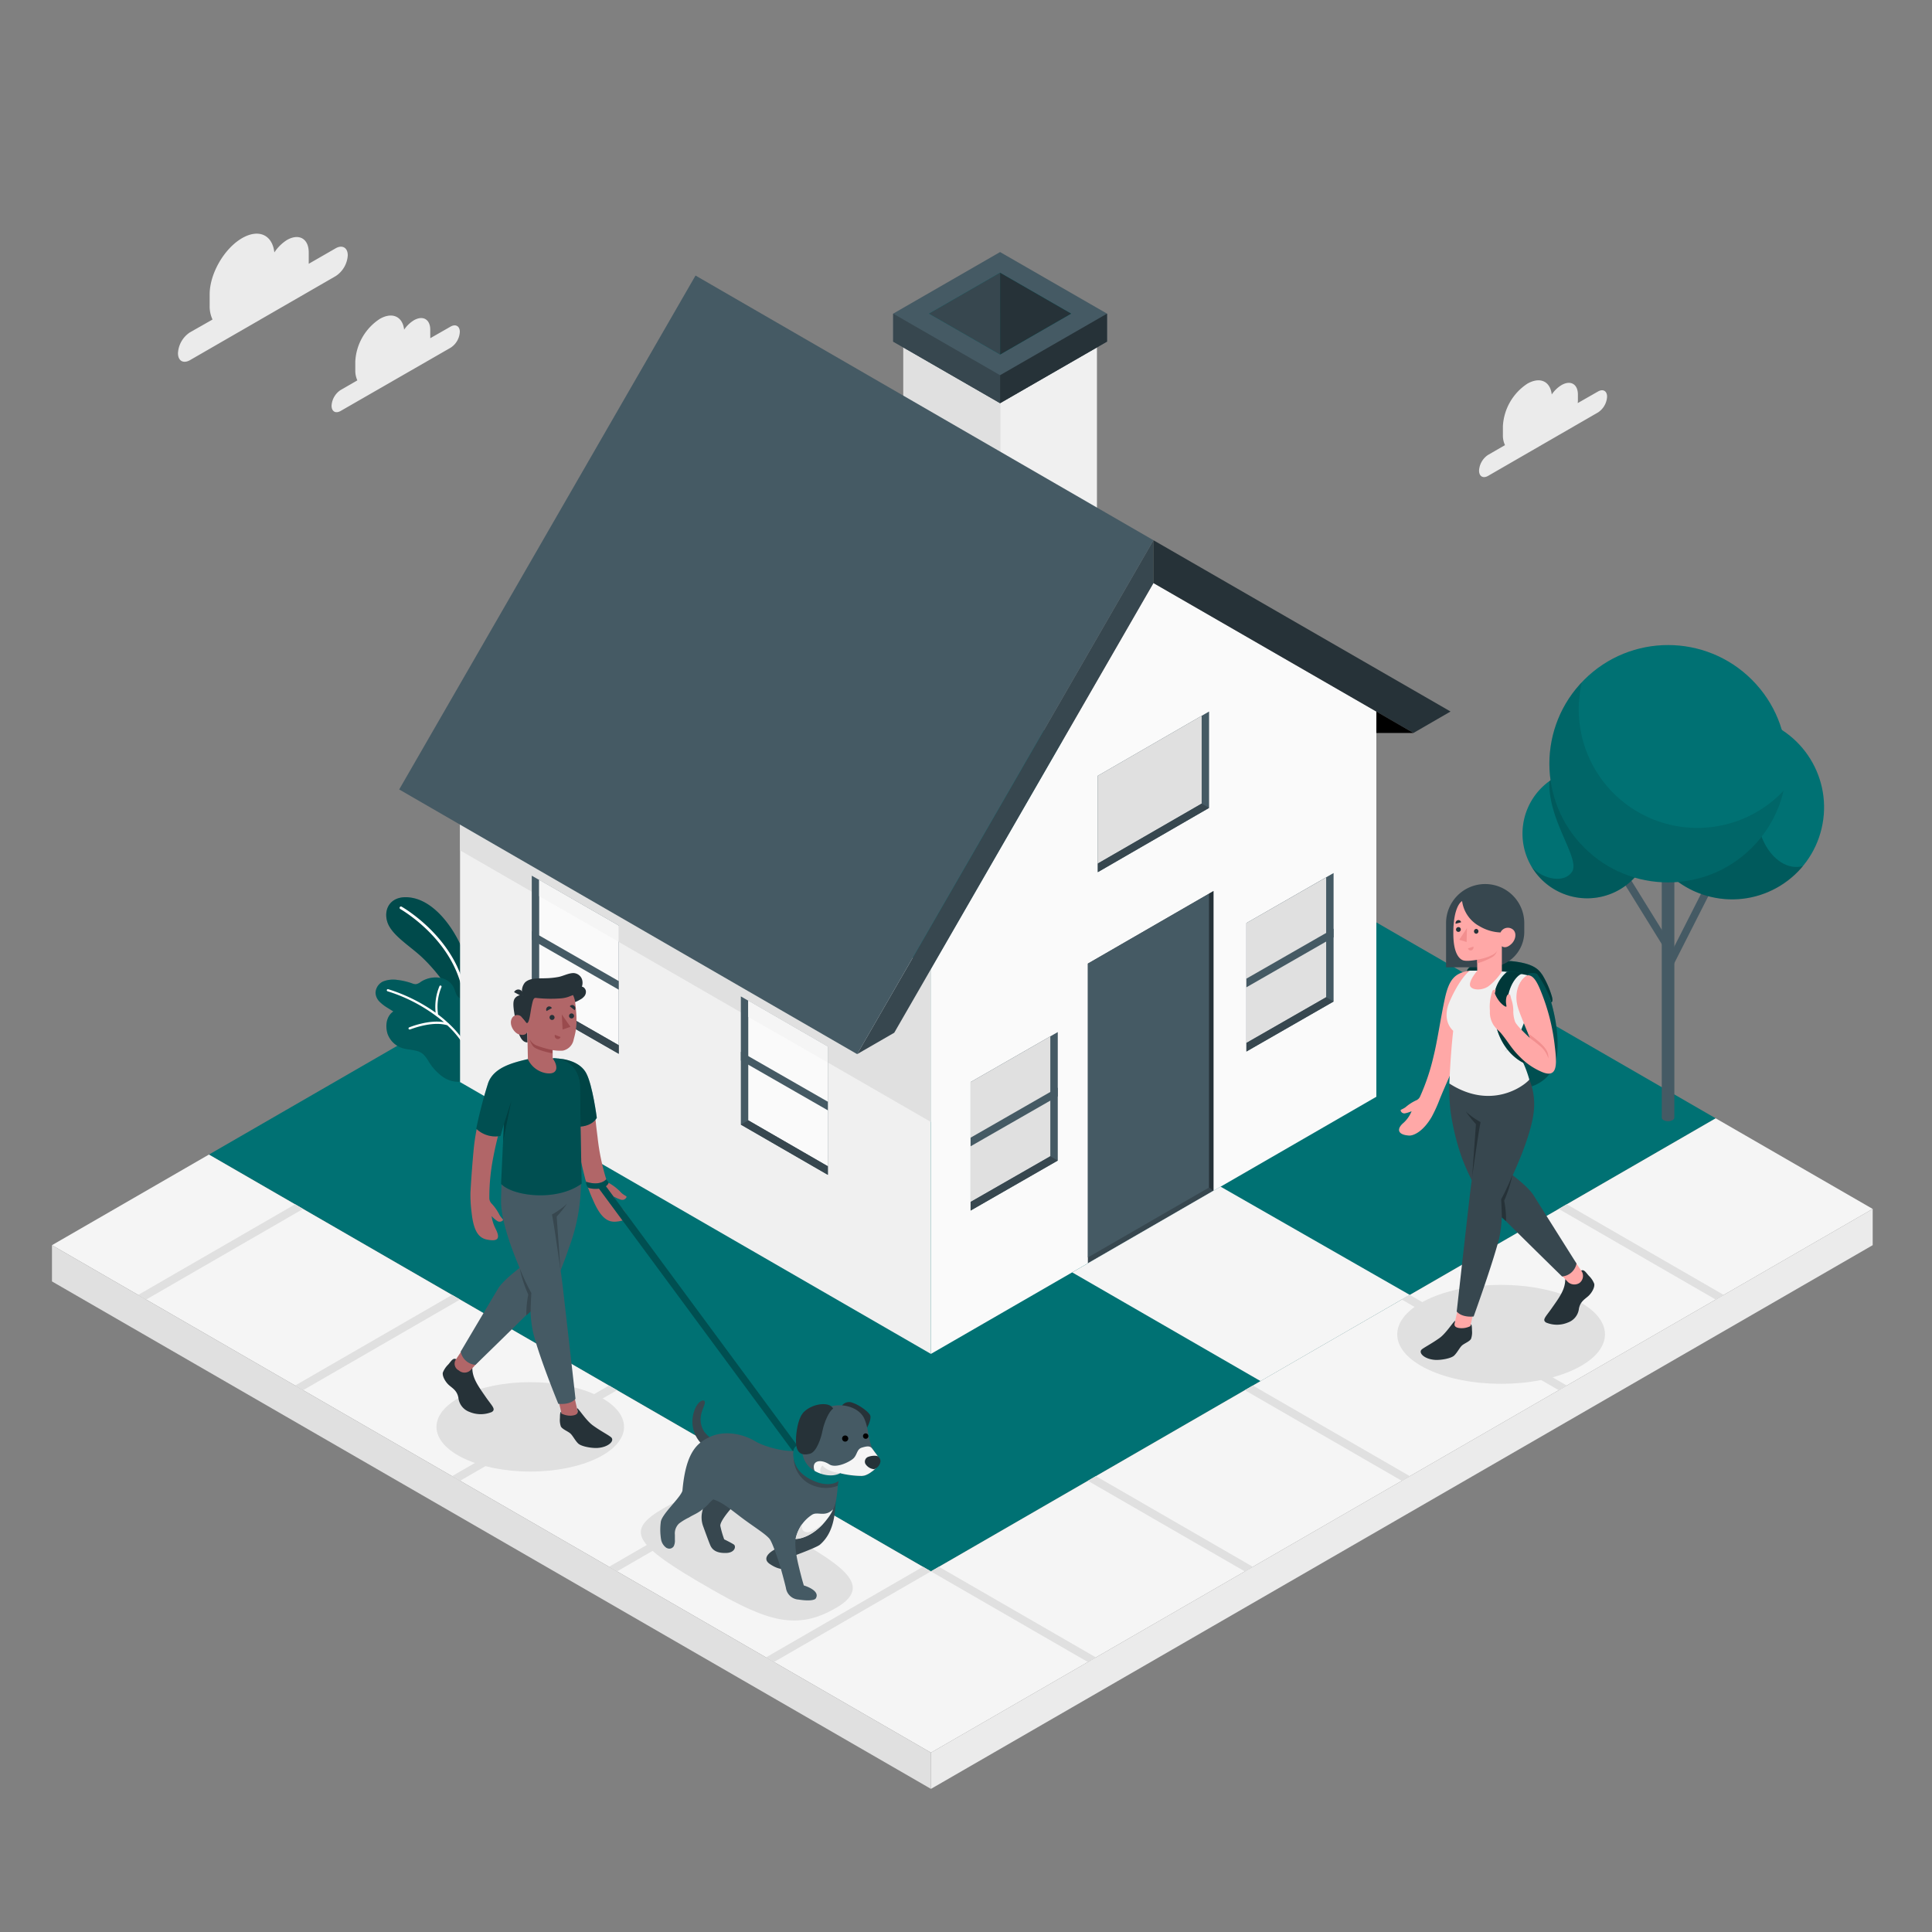 <svg xmlns="http://www.w3.org/2000/svg" viewBox="0 0 500 500"><rect x="0" y="0" width="500" height="500" fill="#808080" stroke="none"/><g id="freepik--House--inject-493"><polygon id="freepik--Grass--inject-493" points="54.07 298.8 240.92 406.68 444.02 289.42 257.17 181.54 54.07 298.8" style="fill:#007173"></polygon><g id="freepik--Plants--inject-493"><path d="M122.6,257.81a41.52,41.52,0,0,0-2.84-11.93c-2.51-6.14-7.32-12.32-12.84-13.47s-7.84,2.56-6.67,6.21c1,3.13,5.12,5.73,8.24,8.46s9,9.33,10.59,15.72l3.11.33Z" style="fill:#007173"></path><g style="opacity:0.35"><path d="M122.6,257.81a41.52,41.52,0,0,0-2.84-11.93c-2.51-6.14-7.32-12.32-12.84-13.47s-7.84,2.56-6.67,6.21c1,3.13,5.12,5.73,8.24,8.46s9,9.33,10.59,15.72l3.11.33Z"></path></g><path d="M120.48,260.69a.34.34,0,0,1-.34-.33c-.63-16.08-16.39-25-16.55-25.11a.35.35,0,0,1-.13-.47.35.35,0,0,1,.47-.14c.16.09,16.26,9.23,16.9,25.69a.34.34,0,0,1-.33.36Z" style="fill:#fff"></path><path d="M121.19,279l0,.08a2.66,2.66,0,0,1-1.74.85,7.05,7.05,0,0,1-4.88-1.26,13.32,13.32,0,0,1-3.5-3.75,11,11,0,0,0-1.46-2c-1.22-1.19-3.21-1.15-4.79-1.49a6,6,0,0,1-4.53-3.91c-.6-2-.37-4.46,1.5-5.76l-1.6-1a10.31,10.31,0,0,1-2-1.56,3.48,3.48,0,0,1-1-2.29A3.39,3.39,0,0,1,99.15,254a7.14,7.14,0,0,1,3.73-.39,17.13,17.13,0,0,1,3.73.87,2.67,2.67,0,0,0,1,.23,2.74,2.74,0,0,0,1.27-.59c2.72-1.81,7.16-1.69,8.64,1.7.21.5.34,1,.57,1.53.86,1.82,3.24,1.27,4.78,2.12a3.88,3.88,0,0,1,1.8,2.78,17,17,0,0,1-.51,5.66c-.32,1.74-.75,3.45-1.23,5.15-.39,1.4-.82,2.78-1.28,4.16A8.67,8.67,0,0,1,121.19,279Z" style="fill:#007173"></path><g style="opacity:0.2"><path d="M121.19,279l0,.08a2.66,2.66,0,0,1-1.74.85,7.05,7.05,0,0,1-4.88-1.26,13.32,13.32,0,0,1-3.5-3.75,11,11,0,0,0-1.46-2c-1.22-1.19-3.21-1.15-4.79-1.49a6,6,0,0,1-4.53-3.91c-.6-2-.37-4.46,1.5-5.76l-1.6-1a10.31,10.31,0,0,1-2-1.56,3.48,3.48,0,0,1-1-2.29A3.39,3.39,0,0,1,99.15,254a7.14,7.14,0,0,1,3.73-.39,17.13,17.13,0,0,1,3.73.87,2.67,2.67,0,0,0,1,.23,2.74,2.74,0,0,0,1.27-.59c2.72-1.81,7.16-1.69,8.64,1.7.21.5.34,1,.57,1.53.86,1.82,3.24,1.27,4.78,2.12a3.88,3.88,0,0,1,1.8,2.78,17,17,0,0,1-.51,5.66c-.32,1.74-.75,3.45-1.23,5.15-.39,1.4-.82,2.78-1.28,4.16A8.67,8.67,0,0,1,121.19,279Z"></path></g><path d="M122.71,274.71a25,25,0,0,0-6.54-9.79.29.29,0,0,0-.15-.14,34,34,0,0,0-2.65-2.23,13.39,13.39,0,0,1,.88-7.1.28.28,0,0,0-.14-.37.27.27,0,0,0-.37.13,13.88,13.88,0,0,0-1,6.87A43.18,43.18,0,0,0,100.45,256a.29.29,0,0,0-.34.2.28.28,0,0,0,.19.34,41.86,41.86,0,0,1,14.59,8c-4-.69-8.79,1.26-9,1.35a.29.29,0,0,0-.15.37.28.28,0,0,0,.26.17l.11,0c.05,0,5.66-2.31,9.64-1.09a24.5,24.5,0,0,1,6.44,9.61.28.28,0,0,0,.27.19.15.15,0,0,0,.09,0A.28.28,0,0,0,122.71,274.71Z" style="fill:#fff"></path></g><g id="freepik--house--inject-493"><polygon points="233.76 89.86 258.82 104.34 258.82 133.28 233.76 118.81 233.76 89.86" style="fill:#e0e0e0"></polygon><polygon points="258.82 104.34 283.89 89.86 283.89 147.75 258.82 133.28 258.82 104.34" style="fill:#f0f0f0"></polygon><polygon points="258.82 65.23 231.15 81.17 231.15 88.41 258.82 104.34 286.5 88.41 286.5 81.17 258.82 65.23" style="fill:#455a64"></polygon><polygon points="231.15 88.41 258.82 104.34 258.82 97.1 231.15 81.17 231.15 88.41" style="fill:#37474f"></polygon><polygon points="286.5 88.41 258.82 104.34 258.82 97.1 286.5 81.17 286.5 88.41" style="fill:#263238"></polygon><polygon points="240.43 81.17 258.82 70.58 277.22 81.17 258.83 91.76 240.43 81.17" style="fill:#007173"></polygon><polygon points="258.82 70.58 258.83 91.76 240.43 81.17 258.82 70.58" style="fill:#37474f"></polygon><polygon points="258.82 70.58 277.22 81.17 258.83 91.76 258.82 70.58" style="fill:#263238"></polygon><polygon points="119.06 280.04 119.06 180.29 240.92 250.64 240.92 350.39 119.06 280.04" style="fill:#f0f0f0"></polygon><polygon points="119.06 180.29 240.92 250.64 240.92 290.37 119.06 220.08 119.06 180.29" style="fill:#e0e0e0"></polygon><polygon points="356.2 283.84 356.2 184.14 298.51 150.89 240.92 250.64 240.92 350.39 356.2 283.84" style="fill:#fafafa"></polygon><polygon points="231.43 267.27 298.51 150.89 298.51 139.81 221.83 272.81 231.43 267.27" style="fill:#37474f"></polygon><polygon points="180 71.31 298.51 139.81 221.83 272.81 103.31 204.31 180 71.31" style="fill:#455a64"></polygon><polygon points="298.51 150.89 365.8 189.69 375.4 184.14 298.51 139.81 298.51 150.89" style="fill:#263238"></polygon><polygon points="322.57 238.88 345.13 225.94 345.13 259.19 322.57 272.13 322.57 238.88" style="fill:#455a64"></polygon><polygon points="343.21 258.08 343.21 227.06 322.57 238.88 322.57 269.91 343.21 258.08" style="fill:#e0e0e0"></polygon><polygon points="345.13 259.19 343.21 258.08 322.57 269.91 322.57 272.13 345.13 259.19" style="fill:#37474f"></polygon><polygon points="322.57 255.51 345.13 242.57 345.13 240.34 322.57 253.27 322.57 255.51" style="fill:#455a64"></polygon><polygon points="251.19 280.04 273.75 267.1 273.75 300.35 251.19 313.29 251.19 280.04" style="fill:#455a64"></polygon><polygon points="271.82 299.24 271.82 268.21 251.19 280.04 251.19 311.06 271.82 299.24" style="fill:#e0e0e0"></polygon><polygon points="273.75 300.35 271.82 299.24 251.19 311.06 251.19 313.29 273.75 300.35" style="fill:#37474f"></polygon><polygon points="251.19 296.66 273.75 283.73 273.75 281.49 251.19 294.43 251.19 296.66" style="fill:#455a64"></polygon><polygon points="284.11 200.77 312.91 184.14 312.91 209.08 284.11 225.71 284.11 200.77" style="fill:#455a64"></polygon><polygon points="310.99 207.97 310.99 185.25 284.11 200.77 284.11 223.48 310.99 207.97" style="fill:#e0e0e0"></polygon><polygon points="312.91 209.08 310.99 207.97 284.11 223.48 284.11 225.71 312.91 209.08" style="fill:#37474f"></polygon><polygon points="365.8 189.69 356.2 189.69 356.21 184.15 365.8 189.69"></polygon><polygon points="281.54 326.94 281.54 249.38 314.04 230.62 314.04 308.18 281.54 326.94" style="fill:#37474f"></polygon><polygon points="312.91 307.32 312.91 231.27 281.54 249.38 281.54 325.43 312.91 307.32" style="fill:#455a64"></polygon><polygon points="314.04 230.62 312.91 231.27 312.91 307.32 314.04 308.18 314.04 230.62" style="fill:#263238"></polygon><polygon points="214.24 270.87 191.73 257.87 191.73 291.05 214.25 304.05 214.24 270.87" style="fill:#455a64"></polygon><polygon points="193.65 289.94 193.65 258.98 214.24 270.87 214.25 301.83 193.65 289.94" style="fill:#fafafa"></polygon><polygon points="191.73 291.05 193.65 289.94 214.25 301.83 214.25 304.05 191.73 291.05" style="fill:#37474f"></polygon><polygon points="214.24 287.35 191.73 274.44 191.73 272.21 214.24 285.12 214.24 287.35" style="fill:#455a64"></polygon><polygon points="193.65 258.98 214.24 270.87 214.24 274.98 193.65 263.17 193.65 258.98" style="fill:#f5f5f5"></polygon><polygon points="160.13 239.54 137.62 226.63 137.62 259.81 160.13 272.72 160.13 239.54" style="fill:#455a64"></polygon><polygon points="139.54 258.7 139.54 227.74 160.13 239.54 160.13 270.5 139.54 258.7" style="fill:#fafafa"></polygon><polygon points="139.54 227.74 160.13 239.63 160.13 243.74 139.54 231.93 139.54 227.74" style="fill:#f5f5f5"></polygon><polygon points="137.62 259.81 139.54 258.7 160.13 270.5 160.13 272.72 137.62 259.81" style="fill:#37474f"></polygon><polygon points="160.13 256.13 137.62 243.22 137.62 240.99 160.13 253.9 160.13 256.13" style="fill:#455a64"></polygon></g><g id="freepik--Tree--inject-493"><rect x="425.16" y="238.75" width="23.86" height="1.95" transform="translate(25.48 520.96) rotate(-63.09)" style="fill:#455a64"></rect><rect x="425.04" y="225.95" width="1.95" height="20.01" transform="translate(-60.41 259.54) rotate(-31.76)" style="fill:#455a64"></rect><path d="M433.32,224.91v64.32a.83.83,0,0,1-.48.67,2.52,2.52,0,0,1-2.3,0,.83.83,0,0,1-.48-.67V224.91Z" style="fill:#455a64"></path><circle cx="448.28" cy="208.95" r="23.81" transform="translate(141.92 597.23) rotate(-76.72)" style="fill:#007173"></circle><path d="M455.74,202.86c3.07-9.67,6.35-13.45,4.27-14.63a23.81,23.81,0,1,0,6.64,35.88C459.59,226.17,451.76,215.41,455.74,202.86Z" style="opacity:0.2"></path><path d="M427.5,215.69A16.74,16.74,0,1,1,410.76,199,16.74,16.74,0,0,1,427.5,215.69Z" style="fill:#007173"></path><path d="M410.76,199a16.63,16.63,0,0,0-9.78,3.16c-.46,10.22,8.22,20.19,5.8,23.54s-8.41,1.29-10.49-1.55A16.74,16.74,0,1,0,410.76,199Z" style="opacity:0.2"></path><circle cx="431.69" cy="197.65" r="30.71" transform="translate(-13.32 363.14) rotate(-45)" style="fill:#007173"></circle><path d="M461.58,204.66a30.71,30.71,0,1,1-45-33.74,31,31,0,0,0-7.19,5.63,31.13,31.13,0,0,0-.81,7,30.69,30.69,0,0,0,53,21.1Z" style="opacity:0.1"></path></g><g id="freepik--Sidewalk--inject-493"><polygon points="277.48 329.29 326.23 357.43 364.85 335.12 315.88 307.1 277.48 329.29" style="fill:#f5f5f5"></polygon><polygon points="444.02 289.42 484.65 312.87 240.93 453.58 13.45 322.25 54.07 298.8 240.92 406.68 444.02 289.42" style="fill:#f5f5f5"></polygon><polygon points="484.65 312.87 484.65 322.25 240.93 462.96 240.93 453.58 484.65 312.87" style="fill:#ebebeb"></polygon><polygon points="240.93 453.58 13.45 322.25 13.45 331.63 240.93 462.96 240.93 453.58" style="fill:#e0e0e0"></polygon><polygon points="240.92 406.68 281.54 430.13 283.61 428.93 242.99 405.48 240.92 406.68" style="fill:#e0e0e0"></polygon><polygon points="281.54 383.23 322.16 406.68 324.23 405.48 283.61 382.02 281.54 383.23" style="fill:#e0e0e0"></polygon><polygon points="322.16 359.78 362.78 383.23 364.85 382.02 324.23 358.57 322.16 359.78" style="fill:#e0e0e0"></polygon><polygon points="362.78 336.32 403.4 359.78 405.47 358.57 364.85 335.12 362.78 336.32" style="fill:#e0e0e0"></polygon><polygon points="403.4 312.87 444.02 336.32 446.09 335.12 405.47 311.67 403.4 312.87" style="fill:#e0e0e0"></polygon><polygon points="200.3 383.23 159.68 406.68 157.62 405.48 198.24 382.02 200.3 383.23" style="fill:#e0e0e0"></polygon><polygon points="159.68 359.78 119.06 383.23 117 382.02 157.62 358.57 159.68 359.78" style="fill:#e0e0e0"></polygon><polygon points="119.06 336.32 78.44 359.78 76.38 358.57 117 335.12 119.06 336.32" style="fill:#e0e0e0"></polygon><polygon points="78.44 312.87 37.83 336.32 35.76 335.12 76.38 311.67 78.44 312.87" style="fill:#e0e0e0"></polygon><polygon points="240.92 406.68 200.3 430.13 198.24 428.93 238.86 405.48 240.92 406.68" style="fill:#e0e0e0"></polygon></g></g><g id="freepik--Shadows--inject-493"><path id="freepik--Shadow--inject-493" d="M407.48,354.38c-10.48,5-27.48,5-38,0s-10.48-13.11,0-18.11,27.49-5,38,0S418,349.38,407.48,354.38Z" style="fill:#e0e0e0"></path><path id="freepik--shadow--inject-493" d="M171.87,390.26c-10.26,5.9-8.17,9.34,12.19,21,14.68,8.44,22.29,10.79,32.49,4.76s.08-11.55-14-19.8C185.58,386.27,180.43,385.34,171.87,390.26Z" style="fill:#e0e0e0"></path><ellipse id="freepik--shadow--inject-493" cx="137.23" cy="369.27" rx="24.27" ry="11.57" style="fill:#e0e0e0"></ellipse></g><g id="freepik--character-2--inject-493"><path d="M390.89,249.57a10.47,10.47,0,0,1,7.74,3.22c1.69,1.69,5.7,13.47,4.12,21.41-1.21,6.11-8.45,9.28-14,6.45-4.37-2.22-4.89-11.08-4.77-15.1S390.89,249.57,390.89,249.57Z" style="fill:#007173"></path><path d="M390.89,249.57a10.47,10.47,0,0,1,7.74,3.22c1.69,1.69,5.7,13.47,4.12,21.41-1.21,6.11-8.45,9.28-14,6.45-4.37-2.22-4.89-11.08-4.77-15.1S390.89,249.57,390.89,249.57Z" style="opacity:0.3"></path><path d="M394.86,252.53s.86-1.13,2.87-.5a24.8,24.8,0,0,1,3.74,7.36s.52,0,.19-1.37a23.07,23.07,0,0,0-2.51-5.74c-.85-1.14-1.85-2.92-8-3.54a37.26,37.26,0,0,0-9.38.83c-2.68.93-2.16,2.47-2.16,2.47Z" style="fill:#007173"></path><path d="M394.86,252.53s.86-1.13,2.87-.5a24.8,24.8,0,0,1,3.74,7.36s.52,0,.19-1.37a23.07,23.07,0,0,0-2.51-5.74c-.85-1.14-1.85-2.92-8-3.54a37.26,37.26,0,0,0-9.38.83c-2.68.93-2.16,2.47-2.16,2.47Z" style="opacity:0.5"></path><path d="M372.59,284.5a38.28,38.28,0,0,1-2.06,4.53c-2.3,3.94-4.8,4.92-5.87,4.85-3-.18-3.28-1.74-1.42-3.3a8.21,8.21,0,0,0,2.08-3,7.9,7.9,0,0,1-1.66.54,1,1,0,0,1-1.19-.74c0-.23.52-.29,1.28-.83a11.65,11.65,0,0,1,2.73-1.77,1.94,1.94,0,0,0,1-.92A55.57,55.57,0,0,0,371,273.38c1-4,1.85-10,2.92-14.92,1.12-5.14,2.64-6.57,6.2-7.23h2.12c3.82,2.56-1.75,11-5.61,23.48C375.86,277.21,374.21,280.47,372.59,284.5Z" style="fill:#ffa8a7"></path><path d="M374.24,250.33h11.08a9.16,9.16,0,0,0,9.16-9.16v-2.26a10.12,10.12,0,0,0-10.12-10.12h0a10.12,10.12,0,0,0-10.12,10.12Z" style="fill:#37474f"></path><path d="M409.22,328.82c.77-.39,1.26.59,2,1.38a5.71,5.71,0,0,1,1.37,2.06c.17.94-.67,2.41-1.6,3.22s-2,1.39-2.36,3.17a4.32,4.32,0,0,1-2.87,3.62,7.3,7.3,0,0,1-5.64,0c-1.09-.7-.09-1.47,1.43-3.65,2-2.84,3.53-4.87,3.53-7.52Z" style="fill:#263238"></path><path d="M407.63,326.5l1.63,2.39a2.28,2.28,0,0,1-.55,3.18l0,0a2.48,2.48,0,0,1-3.13-.49L403,328.84Z" style="fill:#ffa8a7"></path><path d="M375.27,278.2a45.54,45.54,0,0,0,.12,9.3,62.19,62.19,0,0,0,2.9,12,53.48,53.48,0,0,0,4.63,9.51c.66,1.13,21.34,21.34,21.34,21.34A4.17,4.17,0,0,0,408,327s-9.41-14.92-11.1-17.64-7.69-6.91-7.69-6.91l.54-23.86Z" style="fill:#37474f"></path><rect x="376.64" y="338.91" width="4.14" height="6.03" transform="translate(85.22 -75.45) rotate(12.81)" style="fill:#ffa8a7"></rect><path d="M378.4,278.2l17.18.67A16.73,16.73,0,0,1,397,287c-.58,8.38-8.52,23.36-8.52,23.36a31.8,31.8,0,0,1-.51,10.16c-1.71,6.69-6.59,20.18-6.59,20.18s-2.92.41-4.38-1.28c0,0,2.8-25.14,3.5-31,.75-6.37,2.69-18,2.69-18a29,29,0,0,1-3.47-4.15,12.32,12.32,0,0,1-2.61-8.05" style="fill:#37474f"></path><path d="M376.48,342.41l.13-.58c-.43.08-2.24,3.09-4,4.4-2,1.43-3.68,2.28-4.56,2.92-1.18.87.53,2.63,3.42,2.79,1.44.08,4.06-.36,4.86-1.12s1.39-2,2-2.58,1.93-1,2.37-1.74a5,5,0,0,0,.25-2.17c0-.76-.05-1.59-.3-1.58l-.1.44a5,5,0,0,1-2.46.54C377.41,343.7,376.14,343.54,376.48,342.41Z" style="fill:#263238"></path><path d="M381,304.5s1.72-12.21,2.18-14.1a19.38,19.38,0,0,1-3.83-2.74,31.49,31.49,0,0,0,2.62,3.27Z" style="fill:#263238"></path><path d="M391.4,304.09a55.79,55.79,0,0,1-2.9,6.28s.21,3.92.18,4.71l1.08.95a24.92,24.92,0,0,0-.48-5.29A32.16,32.16,0,0,0,391.4,304.09Z" style="fill:#263238"></path><path d="M389.31,251.44s5.34.67,6.05,1c-5.59,3.93-.79,11.88-.79,11.88l-2.67,6.6a29.24,29.24,0,0,1,3.89,8.49c-1.56,1.81-10,7.89-20.7,1,0,0,.28-7.39,1-13.63-2.52-2.41-1.71-5.78-1-7.41,1.52-3.6,3.65-6.95,5.32-8.16h1.85Z" style="fill:#f0f0f0"></path><path d="M378.39,233.2c-1.07.63-2.39,3.32-2.26,9,.11,4.77,1.66,6,2.44,6.3s2.28.13,3.73-.11v2.86s-2,2.34-1.88,3.66,2.91,1.62,4.79.34a15.17,15.17,0,0,0,3.47-3.79l0-6.59s.86.83,2.31-.44c1.21-1,1.61-2.82.67-3.77a2.1,2.1,0,0,0-3.33.66,11.48,11.48,0,0,1-5.42-1.61A8.73,8.73,0,0,1,378.39,233.2Z" style="fill:#ffa8a7"></path><path d="M381.47,241a.61.61,0,0,0,.56.65.63.63,0,0,0,.07-1.25A.61.61,0,0,0,381.47,241Z" style="fill:#263238"></path><path d="M381.31,245l-1.4.44a.72.72,0,0,0,.91.5A.77.77,0,0,0,381.31,245Z" style="fill:#f28f8f"></path><path d="M376.72,239.07l1.42-.39a.7.7,0,0,0-.88-.53A.77.77,0,0,0,376.72,239.07Z" style="fill:#263238"></path><path d="M376.82,240.52a.6.6,0,0,0,.57.65.62.62,0,1,0-.57-.65Z" style="fill:#263238"></path><polygon points="379.65 240.18 379.56 243.79 377.66 243.21 379.65 240.18" style="fill:#f28f8f"></polygon><path d="M382.3,248.35c1.54-.21,4.7-1.11,5.19-2.36a3.22,3.22,0,0,1-1.1,1.59,16.72,16.72,0,0,1-4.09,1.72Z" style="fill:#f28f8f"></path><polygon points="393.74 266.36 389.29 272.21 391.9 270.92 393.74 266.36" style="fill:#e0e0e0"></polygon><path d="M390,251.53a9.54,9.54,0,0,0-3.39,7.28c-.64,12.87,7.8,16.32,7.8,16.32.82-1.62.32-3.19-.36-4.75a14.66,14.66,0,0,1-4-10.66c.23-4.69,2.56-7.32,3.73-7.68A6.82,6.82,0,0,0,390,251.53Z" style="fill:#007173"></path><path d="M390,251.53a9.54,9.54,0,0,0-3.39,7.28c-.64,12.87,7.8,16.32,7.8,16.32.82-1.62.32-3.19-.36-4.75a14.66,14.66,0,0,1-4-10.66c.23-4.69,2.56-7.32,3.73-7.68A6.82,6.82,0,0,0,390,251.53Z" style="opacity:0.5"></path><path d="M398.56,277.2a17.07,17.07,0,0,1-5-3.47c-2.3-2.21-3.09-3.86-4.93-6.13a7.76,7.76,0,0,0-.78-.84,8.14,8.14,0,0,1-1.32-1.48,6.13,6.13,0,0,1-.94-3.69,12.1,12.1,0,0,1,.67-5.17c.1-.23.67-.35.83-.31-.09.35-.16.69-.22,1a7.92,7.92,0,0,0,1.26,2.15c.78.92,1.63,1.42,1.72,1.23s-.19-.8-.09-1.77.36-1.33.66-1.4c.48-.12.47.39.67,1.17a9,9,0,0,1,.55,3.05,8.39,8.39,0,0,0,.41,2.75c.26,1.05,3.92,4.37,3.92,4.37s-2.41-5.61-3.1-7.82c-1.34-4.33.79-7.8,2.5-8.44,1.2,0,2.17,1,3.45,4.26a52.91,52.91,0,0,1,3.59,14.39C403,275.89,403,279.35,398.56,277.2Z" style="fill:#ffa8a7"></path><path d="M396,268.69s2.39,1.79,3.06,2.47a7.14,7.14,0,0,1,1.65,2.73,3.64,3.64,0,0,0-.79-2.54c-1-1.53-4.46-3.93-4.46-3.93Z" style="fill:#f28f8f"></path></g><g id="freepik--character-1--inject-493"><path d="M148.84,293.43a69.17,69.17,0,0,1-.88-17.22.64.64,0,0,1,1.2-.27l4.4,8.16s.53,6,1.08,10.1a57.66,57.66,0,0,0,2.26,11,2.24,2.24,0,0,0,1.07,1.18,13,13,0,0,1,2.84,2.33c.78.7,1.42.84,1.34,1.09a1.19,1.19,0,0,1-1.49.66,8.53,8.53,0,0,1-1.82-.81,11,11,0,0,0,2,2.93c1.88,2,2.06,3.28-1.42,3.58-2.18.18-4-1-6-5.71a38.94,38.94,0,0,1-1.95-5.29C150.27,300.45,149.42,296.3,148.84,293.43Z" style="fill:#b16668"></path><path d="M143.25,273.89c3.17,0,7,1,8.5,3.92,1.63,3.12,2.7,11.47,2.7,11.47s-1.2,2.58-5.64,2.29Z" style="fill:#007173"></path><path d="M143.25,273.89c3.17,0,7,1,8.5,3.92,1.63,3.12,2.7,11.47,2.7,11.47s-1.2,2.58-5.64,2.29Z" style="opacity:0.4"></path><path d="M118,351.74c-.79-.4-1.29.6-2,1.4a6,6,0,0,0-1.4,2.1c-.17.95.69,2.45,1.64,3.27s2.05,1.41,2.39,3.22a4.39,4.39,0,0,0,2.92,3.69,7.51,7.51,0,0,0,5.74,0c1.1-.71.09-1.5-1.46-3.71-2-2.89-3.59-5-3.59-7.65Z" style="fill:#263238"></path><path d="M119.62,349.38,118,351.81a1.94,1.94,0,0,0,.72,2.84,2.24,2.24,0,0,0,3.07-.06l2.59-2.83Z" style="fill:#b16668"></path><path d="M150.36,305.9a48.6,48.6,0,0,1-3.17,17.18,93.21,93.21,0,0,1-4.06,10.14c-.67,1.16-20.08,20-20.08,20a4.24,4.24,0,0,1-3.82-3.43s8-13.52,9.68-16.3,7.82-7,7.82-7l-.56-24.26Z" style="fill:#455a64"></path><rect x="145.09" y="361.43" width="4.21" height="6.13" transform="translate(371.52 687.3) rotate(167.19)" style="fill:#b16668"></rect><path d="M150.1,301.91l-19.9-.73c-.17,2.18-.43,4.14-.53,9.41-.15,8.54,7.79,24,7.79,24A32.55,32.55,0,0,0,138,345c1.75,6.8,6.49,18.3,6.49,18.3s3,.43,4.45-1.29c0,0-2.63-23.36-3.34-29.35-.76-6.47-2.73-18.3-2.73-18.3a30.22,30.22,0,0,0,3.52-4.22,21,21,0,0,0,3.74-8.19" style="fill:#455a64"></path><path d="M122.6,297.32c.89-9.12,4.19-15.81,4.6-18.1l2.67,11.3a85,85,0,0,0-2.23,9.09,53.57,53.57,0,0,0-1,10.57,2.11,2.11,0,0,0,.63,1.35,12,12,0,0,1,2,2.89c.51.85,1,1.15.91,1.35a1.12,1.12,0,0,1-1.53.19,7.49,7.49,0,0,1-1.42-1.23,10.31,10.31,0,0,0,1,3.21c1.17,2.31,1,3.53-2.26,2.85-2-.43-3.36-2-3.9-6.82a36,36,0,0,1-.32-5.32C122,304.07,122.34,300.08,122.6,297.32Z" style="fill:#b16668"></path><path d="M136.62,274.09c-3.77.91-8.79,2.08-10.28,6.17a115.59,115.59,0,0,0-3.09,11.85,7.15,7.15,0,0,0,6.29,1.87l.87-3.05-.74,15.45c3,3.21,14.42,4.65,20.87-.06,0,0-.44-21.65-.44-24.92s-1.82-7.22-6.85-7.51Z" style="fill:#007173"></path><path d="M136.62,274.09c-3.77.91-8.79,2.08-10.28,6.17a115.59,115.59,0,0,0-3.09,11.85,7.15,7.15,0,0,0,6.29,1.87l.87-3.05-.74,15.45c3,3.21,14.42,4.65,20.87-.06,0,0-.44-21.65-.44-24.92s-1.82-7.22-6.85-7.51Z" style="opacity:0.3"></path><polygon points="130.41 290.93 132.31 284.97 130.2 295.42 130.41 290.93" style="opacity:0.2"></polygon><path d="M149.46,365l-.13-.58c.43.08,2.27,3.14,4.1,4.47,2,1.45,3.74,2.31,4.63,3,1.2.88-.53,2.68-3.48,2.84-1.46.08-4.12-.37-4.94-1.15s-1.41-2.06-2.06-2.62-2-1.05-2.42-1.77a5.13,5.13,0,0,1-.25-2.21c0-.77.05-1.61.31-1.6l.1.45a5.23,5.23,0,0,0,2.5.55C148.51,366.31,149.8,366.15,149.46,365Z" style="fill:#263238"></path><path d="M145.05,328.66s-1.74-12.42-2.21-14.34a20.13,20.13,0,0,0,3.89-2.78,31.86,31.86,0,0,1-2.66,3.32Z" style="fill:#37474f"></path><path d="M134.51,328.24a56.58,56.58,0,0,0,3,6.39s-.21,4-.18,4.79l-1.11,1a24.77,24.77,0,0,1,.5-5.37A32.64,32.64,0,0,1,134.51,328.24Z" style="fill:#37474f"></path><path d="M133.4,258.19a2.1,2.1,0,0,1,1.14-.62l-1.49-.8a1.21,1.21,0,0,1,1.65-.55,1.31,1.31,0,0,1,.56,1.65l.52,5.79.49-.05.2,3.37.06,2.8c-1.35,0-2.36-1.36-3.13-5.88C132.77,260.48,132.61,259,133.4,258.19Z" style="fill:#263238"></path><path d="M151.34,255.83a1.42,1.42,0,0,1,.28.61,1.81,1.81,0,0,1-.42,1.42,4.85,4.85,0,0,1-.57.54c-.08.07-1.93,1.2-2,.88A5.94,5.94,0,0,0,148,258c-.19-.39-.38-.78-.58-1.17a8.61,8.61,0,0,0,1.82-1,2,2,0,0,1,1.36-.49A1.2,1.2,0,0,1,151.34,255.83Z" style="fill:#263238"></path><path d="M136.37,264.18c-.37.21-.88-.48-1.32-.95a1.57,1.57,0,0,0-2.63.43c-.73,1.55.64,3.61,1.79,4,2,.62,2.26-.65,2.26-.65l.15,7.11a6.36,6.36,0,0,0,4.79,3.63c3.49.47,2.77-2.41,1.62-3.82v-2.16a12.13,12.13,0,0,0,2.65.13,3.6,3.6,0,0,0,2.8-2.93c.71-2.52,1-4.55.38-9.51-.66-5.43-7-5.48-10.38-3.34S136.37,264.18,136.37,264.18Z" style="fill:#b16668"></path><path d="M136.37,264.78c-.19,0-.88-1.14-1.32-1.55-.63-.56.18-5.69.18-5.69a3.49,3.49,0,0,1,.6-3.23c1.23-1.29,3.61-1.07,5.35-1.14a20.28,20.28,0,0,0,3.38-.34c1.25-.25,2.57-1,3.86-1a2.44,2.44,0,0,1,2.19,1.58,3,3,0,0,1-.43,2.72,6,6,0,0,1-2.52,1.63,7.63,7.63,0,0,1-2.54.62,33.92,33.92,0,0,1-6.39-.12c-.67-.09-.81.56-1.18,2.33C137.24,262.14,137,264.77,136.37,264.78Z" style="fill:#263238"></path><path d="M143,271.74a24.22,24.22,0,0,1-4.37-1.26,3.7,3.7,0,0,1-1.56-1.54,5,5,0,0,0,.89,1.82c.82,1.06,5,1.84,5,1.84Z" style="fill:#9a4a4d"></path><path d="M143.52,263.34a.65.65,0,1,1-.65-.68A.67.67,0,0,1,143.52,263.34Z" style="fill:#263238"></path><path d="M142.83,260.89l-1.39.77a.84.84,0,0,1,.32-1.11A.78.78,0,0,1,142.83,260.89Z" style="fill:#263238"></path><path d="M143.6,267.81l1.48.56a.77.77,0,0,1-1,.49A.84.84,0,0,1,143.6,267.81Z" style="fill:#9a4a4d"></path><path d="M148.72,261.43l-1.26-1a.75.75,0,0,1,1.09-.17A.83.83,0,0,1,148.72,261.43Z" style="fill:#263238"></path><path d="M148.57,262.94a.65.65,0,1,1-.64-.67A.66.66,0,0,1,148.57,262.94Z" style="fill:#263238"></path><polygon points="145.39 262.54 145.6 266.44 147.63 265.74 145.39 262.54" style="fill:#9a4a4d"></polygon><polygon points="156.28 306.28 156.28 306.88 154.47 306.88 207.19 378.3 208.65 377.22 156.28 306.28" style="fill:#007173"></polygon><g style="opacity:0.3"><polygon points="156.28 306.28 156.28 306.88 154.47 306.88 207.19 378.3 208.65 377.22 156.28 306.28"></polygon></g><path d="M152.16,307.34c1,.49,4.67.7,5.37-1.28l-.63-.88s-1.4,1.89-5.24.65A2.36,2.36,0,0,0,152.16,307.34Z" style="fill:#007173"></path><path d="M152.16,307.34c1,.49,4.67.7,5.37-1.28l-.63-.88s-1.4,1.89-5.24.65A2.36,2.36,0,0,0,152.16,307.34Z" style="opacity:0.3"></path><path d="M216.36,388.11c-.34,2.26,0,8.09-4.17,11.66-1,.84-8.67,3.62-9.24,3.76,0,0,2.18,1.28,1.48,2s-2.65,1-5.26-.81c-1.81-1.27-.38-2.77,1.22-3.66,1.08-.59,4-2.68,5.53-3.75a2.72,2.72,0,0,0,1.38-2.48l-.15-3.78Z" style="fill:#37474f"></path><path d="M190.23,378.13c-2.3-4.07-6.88-5.51-8.2-8-1.84-3.43.45-6.09.39-7.21s-2.31-.35-3.06,3.39a8.12,8.12,0,0,0,2.25,7.39c1.8,2,5.53,4.48,6,6.8Z" style="fill:#37474f"></path><path d="M189.31,390.28c-.83.92-3,3.55-2.89,4.62a25.13,25.13,0,0,0,1,3.48s1.92.94,2.51,1.35.34,2.11-2,2.18-3.53-.7-4.08-1.93c-.34-.77-1.24-3.23-1.88-5a6.69,6.69,0,0,1-.18-4,14,14,0,0,1,1.37-3.58C184.18,385.93,189.31,390.28,189.31,390.28Z" style="fill:#37474f"></path><path d="M207.64,374.83c-1.92,1.71-9.36-.15-12.08-1.78-3.48-2.09-8.15-2.87-11.72-1.23-3.32,1.52-6.34,3.79-7.23,14C176,387.75,171.09,392,171,394a15.22,15.22,0,0,0,.09,4.42,3.4,3.4,0,0,0,1.33,2.13,1.23,1.23,0,0,0,.31.14,1.33,1.33,0,0,0,1.65-.56,3.38,3.38,0,0,0,.28-1.67c0-.42,0-.84,0-1.27a3.53,3.53,0,0,1,1.06-2.89,14.45,14.45,0,0,1,2.58-1.57c.55-.35,1.13-.63,1.7-.93a12.2,12.2,0,0,0,1.87-1.21c.43-.33.83-.69,1.23-1.06a13,13,0,0,1,1.47-1.49c2,.64,3.57,1.82,6.64,4.18,3.46,2.68,6.68,4.55,7.92,6,.75.91,2.12,5.15,2.2,5.35.71,2,1.8,6.23,2.07,7.4a3.51,3.51,0,0,0,3.32,3c2.45.39,4.09.2,4.4-.3,1.3-2.09-3.09-3.36-3.09-3.36s-.58-1.8-1.46-5.58c-1.11-4.82-.63-6.5-.63-6.5a13.35,13.35,0,0,0,8.21-5.24c2.16-3.07,2.27-4.12,2.69-8.48C215.49,379.36,213.17,375.31,207.64,374.83Z" style="fill:#455a64"></path><path d="M217.23,382.24l-4.1.18-4.4-1.37-3.31-3.44a7.78,7.78,0,0,0,5.24,6.92,8.87,8.87,0,0,0,6.14,0h0c.11-.68.24-1.38.39-2.11Z" style="fill:#37474f"></path><path d="M210.18,392a9.78,9.78,0,0,0-4.28,6.3c2.17-.06,5.5-1.62,8.1-5.09a11.12,11.12,0,0,0,1.6-2.59C213.44,392.73,211.66,391.1,210.18,392Z" style="fill:#f5f5f5"></path><path d="M205.9,398.25c1.92-.05,4.76-1.29,7.19-4-.13.11-2.6,2.24-4,2.29s-1.74-1.06-1.53-2.12A12.1,12.1,0,0,0,205.9,398.25Z" style="fill:#e0e0e0"></path><path d="M217.94,363.71a2.32,2.32,0,0,1,2.76-.65c1.51.47,4,2.2,4.49,3.19.71,1.47-2.76,7.63-4.71,6.11S217.94,363.71,217.94,363.71Z" style="fill:#263238"></path><path d="M217.2,382.42c.07-.38.15-.77.25-1.16a24.2,24.2,0,0,0,5.63.71l.45-.06a2.88,2.88,0,0,0,.4-.09,5.92,5.92,0,0,0,1.66-.92,4.53,4.53,0,0,0,.91-.76l.23-.24a.09.09,0,0,0,0-.08h0a5.87,5.87,0,0,0,.8-1.3c.54-1.26-1.23-2.48-1.95-4.09s-.85-5-1.93-7.35-4.41-3.82-7.83-3.28c-5,.8-6.36,4.69-7.65,8.68a3.78,3.78,0,0,1-1.94,2.4" style="fill:#455a64"></path><path d="M223,374.66c-1.21.39-1.15,1.7-2,2.64s-4.6,2.83-6.38,1.67c-2.25-1.46-4.73-1-3.82,1.67s5.41,2.11,6.61.62h0a24.2,24.2,0,0,0,5.63.71l.45-.06a2.88,2.88,0,0,0,.4-.09,5.92,5.92,0,0,0,1.66-.92,4.53,4.53,0,0,0,.91-.76l.23-.24a.09.09,0,0,0,0-.08h0a5.87,5.87,0,0,0,.8-1.3c.42-1-.56-1.93-1.35-3.06h0C225.42,374.51,225.28,373.94,223,374.66Z" style="fill:#f5f5f5"></path><path d="M217.45,381.26c-3.53-.43-4.58-2-4.58-2A1.76,1.76,0,0,0,213,382C214.66,383.26,217.45,381.26,217.45,381.26Z" style="fill:#e0e0e0"></path><path d="M217.45,381.26c-2.34,1.24-5.8.31-7.81-1.42a6.44,6.44,0,0,1-1.86-6.35s-1.94.32-2.39,1.67a6.76,6.76,0,0,0,2.13,6.16c1.92,1.8,6.66,4,9.52,1.95A1.74,1.74,0,0,0,217.45,381.26Z" style="fill:#007173"></path><path d="M215.61,364.57c-.76-1.82-5-1.5-7.41.69-1.53,1.37-2,4.5-2.16,6.4-.12,2.16-.22,5.59,3.59,4.56,1.74-.48,2.87-4.13,3.2-5.8C213.28,368.06,214.59,365.15,215.61,364.57Z" style="fill:#263238"></path><path d="M226.2,380.23a3,3,0,0,1-2.23-1.37,1.32,1.32,0,0,1,.63-1.79,4.73,4.73,0,0,1,2.41-.27,1.53,1.53,0,0,1,.85,1.46A2.49,2.49,0,0,1,226.2,380.23Z" style="fill:#263238"></path><path d="M223.34,371.66a.7.7,0,1,1,.7.7A.7.7,0,0,1,223.34,371.66Z"></path><path d="M217.94,372.29a.79.79,0,0,1,.79-.79.79.79,0,0,1,.8.79.8.8,0,0,1-.8.8A.79.79,0,0,1,217.94,372.29Z"></path></g><g id="freepik--Clouds--inject-493"><path d="M86.85,64.27l-6.95,4c0-.32,0-.62,0-.93v-2c0-3.58-2.51-5-5.62-3.24A10.87,10.87,0,0,0,71,65.33c-.5-4.51-4-6.19-8.33-3.71-4.65,2.68-8.41,9.2-8.41,14.56v3A8,8,0,0,0,55,82.69L49.18,86a6.88,6.88,0,0,0-3.12,5.4c0,2,1.39,2.79,3.12,1.8L86.85,71.47A6.88,6.88,0,0,0,90,66.07C90,64.08,88.57,63.28,86.85,64.27Z" style="fill:#ebebeb"></path><path d="M116.6,84.53l-5.25,3a5.58,5.58,0,0,0,0-.7V85.34c0-2.7-1.89-3.8-4.24-2.45a8.18,8.18,0,0,0-2.52,2.43c-.39-3.4-3.06-4.66-6.3-2.79a14,14,0,0,0-6.34,11v2.27a6.08,6.08,0,0,0,.53,2.64l-4.35,2.51A5.22,5.22,0,0,0,85.81,105c0,1.5,1.06,2.1,2.36,1.35L116.6,90A5.19,5.19,0,0,0,119,85.88C119,84.38,117.9,83.78,116.6,84.53Z" style="fill:#ebebeb"></path><path d="M413.56,101.32l-5.25,3a5.34,5.34,0,0,0,.05-.69v-1.52c0-2.71-1.9-3.8-4.24-2.45a8.21,8.21,0,0,0-2.53,2.43c-.39-3.4-3-4.67-6.3-2.8a14.05,14.05,0,0,0-6.34,11v2.28a5.86,5.86,0,0,0,.54,2.63l-4.36,2.52a5.19,5.19,0,0,0-2.35,4.07c0,1.5,1.05,2.11,2.35,1.36l28.43-16.41a5.21,5.21,0,0,0,2.35-4.08C415.91,101.18,414.86,100.57,413.56,101.32Z" style="fill:#ebebeb"></path></g></svg>
